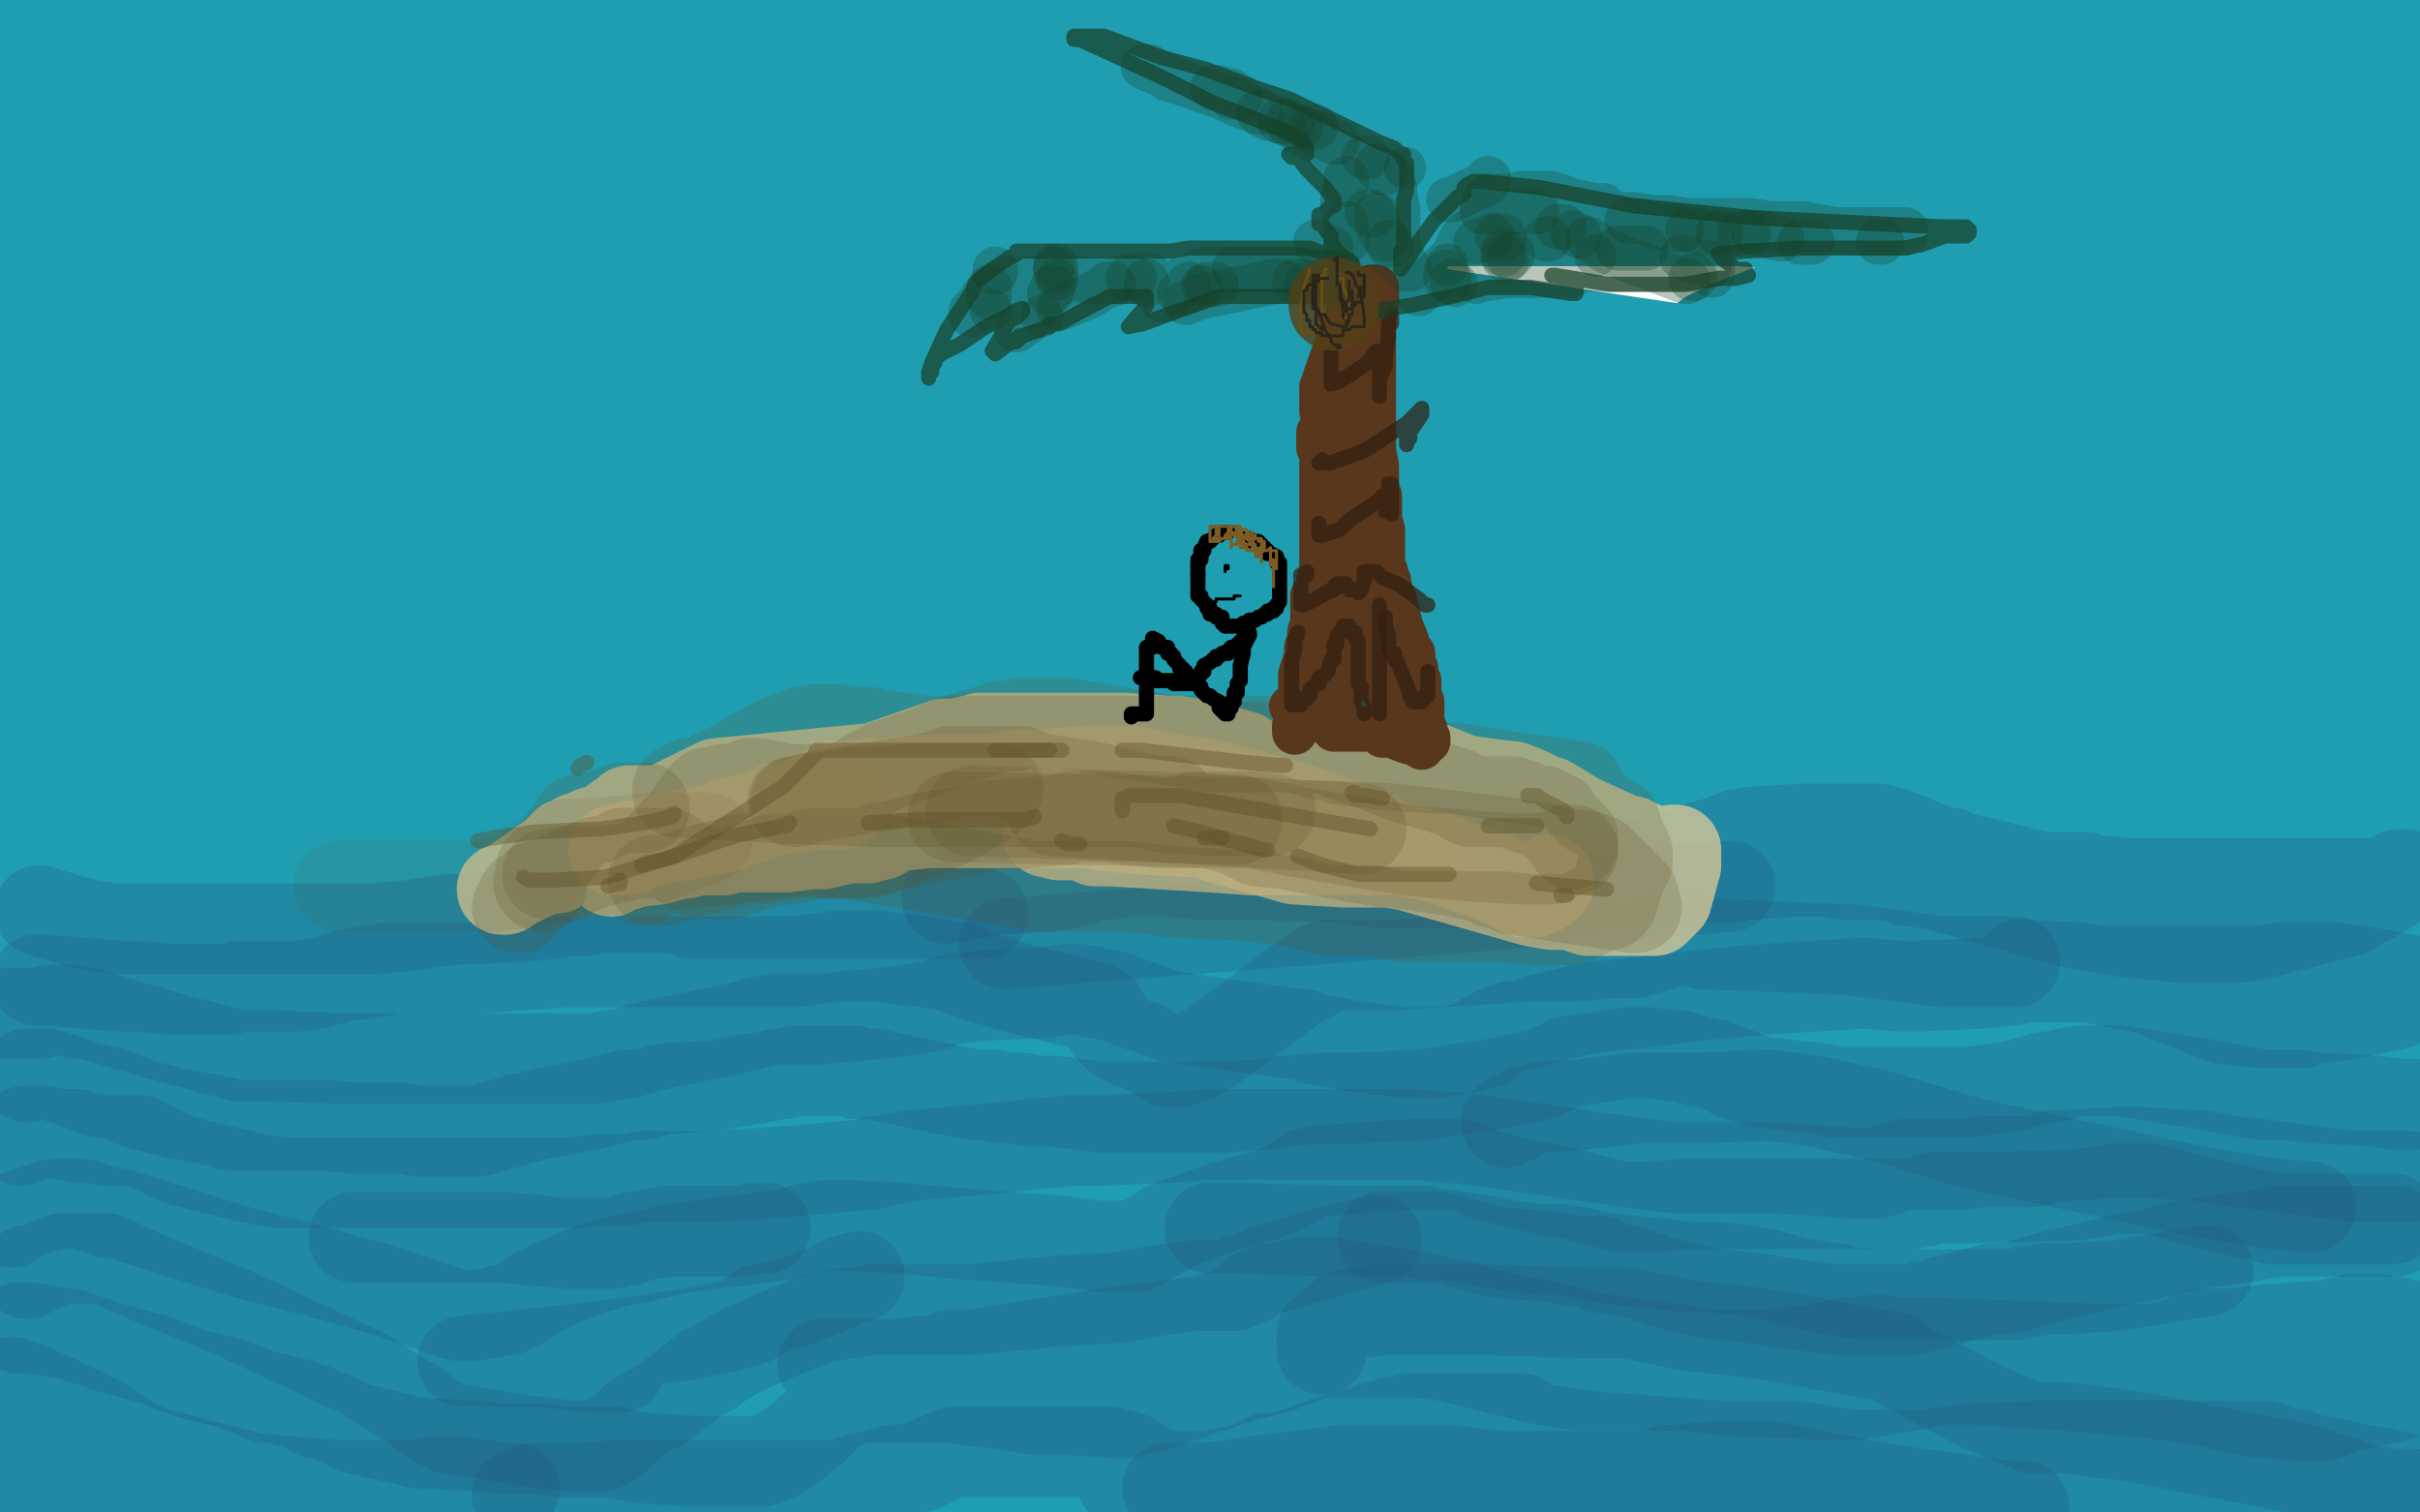 <?xml version="1.0" standalone="no"?>
<!DOCTYPE svg PUBLIC "-//W3C//DTD SVG 1.1//EN"
"http://www.w3.org/Graphics/SVG/1.1/DTD/svg11.dtd">

<svg width="800" height="500" version="1.1" xmlns="http://www.w3.org/2000/svg" xmlns:xlink="http://www.w3.org/1999/xlink" style="stroke-antialiasing: false"><desc>This SVG has been created on https://colorillo.com/</desc><rect x='0' y='0' width='800' height='500' style='fill: rgb(255,255,255); stroke-width:0' /><polyline points="397,179 275,172 275,172 120,158 120,158 71,155 256,174 526,200 760,218 754,185 456,124 125,55 114,42 430,97 728,141 565,172 234,112 337,14 249,40 131,53 15,56 79,62 244,62 377,64 457,76 465,82 398,97 191,103 208,76 529,112 560,259 175,148 134,72 333,102 510,120 606,129 638,136 627,137 463,141 241,115 1,58 212,103 484,141 544,229 121,183 71,134 332,130 667,122 648,185 178,128 49,19 327,83 795,191 470,172 181,115 70,95 161,115 248,138 320,161 355,179 351,181 199,181 1,165 108,185 227,196 341,210 441,224 512,233 507,235 462,235 383,235 248,225 26,186 127,95 442,124 769,153 428,184 24,109 166,119 504,135 522,224 213,257 60,282 31,293 31,294 139,302 231,289" style="fill: none; stroke: #209eb1; stroke-width: 30; stroke-linejoin: round; stroke-linecap: round; stroke-antialiasing: false; stroke-antialias: 0; opacity: 1.0"/>
<polyline points="321,413 395,415 395,415 456,396 456,396 509,364 509,364 518,338 518,338 504,319 504,319 464,298 464,298 396,287 396,287 314,291 236,319 205,386 250,401 337,405 458,398 560,375 601,333 570,312 492,292 351,282 164,306 0,388 58,469 309,463 454,409 462,386 456,377 425,374 362,384 290,468 311,482 390,484 522,484 681,477 784,465 759,444 651,444 477,445 351,458 306,472 356,480 477,483 688,486 650,417 342,384 60,361 17,396 215,426 468,460 701,492 555,492 259,452 93,254 340,307 569,343 688,350 748,350 731,354 673,368 633,171 631,217 629,371 641,431 666,467 706,482 787,460 783,215 778,216 770,241 766,299 759,388 759,480 784,425 778,311 739,85 728,38 727,44 727,96 722,198 727,356 738,456 754,498 755,498 759,488 790,332 796,162 708,35 710,225 721,378 732,462 738,493 738,487 739,419 739,279 730,71 652,142 664,323 684,414 692,400 692,342 689,272 680,175 673,61 688,90 687,220 688,348 699,418 706,432 714,422 730,379 750,298 763,166 762,47 747,5 741,68 731,160 729,269 735,400 738,396 750,359 761,282 764,166 757,42 724,22 735,85 747,136 754,158 757,167 759,165 769,149 783,109 798,48 797,10 790,78 784,146 782,194 782,217 782,204 790,163 795,159 793,224 796,262 799,271 799,69 759,34 759,52 760,60 762,61 768,42 776,14 778,24 782,63 790,77 795,62 798,43 798,9 793,2 789,1 427,9 426,11 431,16 526,56 626,79 715,90 753,90 752,89 729,82 665,65 564,36 440,2 475,38 628,70 731,84 794,91 766,87 681,80 575,73 468,73 375,69 313,64 287,59 290,55 315,43 381,24 479,10 784,5 792,9 787,13 755,23 673,29 534,29 348,12 404,11 562,25 713,33 713,53 529,47 296,37 77,23 604,4 627,12 622,15 583,23 502,25 360,16 110,0 114,0 135,2 168,1 175,17 153,36 136,45 127,48 128,45 129,42 125,36 115,28 99,20 77,17 49,17 33,34 98,37 172,33 223,31 236,31 233,31 196,33 131,33 56,33 42,23 90,29 123,33 148,37 164,37 165,37 160,36 144,34 124,31 102,29 74,20 56,14 53,11 55,11 60,11 61,11 60,11 48,9 32,6 14,1 12,1 13,1 26,1 162,2 203,6 197,6 183,2 10,21 11,67 10,115 4,166 0,181 15,127 33,59 23,49 2,182 14,481 49,447 65,346 79,238 84,150 85,121 85,122 82,169 68,261 52,452 61,486 65,487 84,457 112,398 145,302 180,191 214,97 225,85 225,159 235,256 248,353 316,433 360,436 490,398 558,349 596,299 594,284 565,281 396,300 277,308 185,317 148,329 147,332 160,340 364,364 562,370 755,315 653,299 511,283 259,276 199,287 204,297 255,314 358,328 472,334 594,334 630,325 596,327 522,345 388,375 213,400 111,414 128,420 201,420 338,415 515,400 684,379 726,354 674,340 568,334 107,340 83,452 132,482 11,478 591,473 268,396 82,351 297,389 512,416 657,432 720,440 708,440 656,440 516,429 228,394 322,497 297,485 278,473 270,469 269,469 267,473 261,482 251,496 169,489 141,484 130,483 135,483 155,485 193,487 231,489 258,489 283,489 300,490 309,490 321,490 318,490 294,490 248,486 177,480 98,471 31,467 33,470 96,479 134,485 151,488 147,488 123,488 85,492 49,496 64,488 11,475 31,483 67,489 95,492 109,495 105,496 89,496 61,494 37,492 11,490 19,485 49,483 71,482 85,480 90,479 90,478 90,477 96,473 105,469 108,466 109,466 111,465 137,462 191,460 257,458 295,456 288,456 251,456 189,452 124,450 78,450 70,451 77,453 95,453 138,457 199,458 239,458 236,458 200,453 134,442 56,426 45,396 110,405 156,405 178,400 179,399 175,398 147,401 83,416 17,452 8,438 27,393 48,340 66,282 72,229 70,198 68,200 45,250 19,330 8,382 11,380 24,352 41,232 34,157 19,104 13,107 9,143 9,213 13,283 19,330 21,337 31,317 37,267 36,191 4,10 1,16 6,453 35,392 58,299 74,189 69,28 63,32 48,90 25,212 10,337 8,421 9,448 18,422 29,361 38,274 45,171 54,86 61,21 61,22 53,74 44,178 39,283 43,360 51,399 54,397 68,364 79,304 83,209 82,106 77,62 77,73 77,125 75,219 73,495 107,405 119,291 123,146 119,158 111,205 93,285 74,394 58,482 75,469 108,397 131,293 145,189 149,129 149,130 138,198 113,313 94,406 86,459 90,454 111,403 139,336 167,262 187,190" style="fill: none; stroke: #209eb1; stroke-width: 30; stroke-linejoin: round; stroke-linecap: round; stroke-antialiasing: false; stroke-antialias: 0; opacity: 1.0"/>
<polyline points="80,495 82,488 95,446 117,382 145,307 165,250 163,260 155,295 135,362 109,433 90,484 83,499 107,459 139,401 171,339 186,279 181,288 161,327 132,385 99,464 140,477 183,427 225,362 245,287 249,236 249,234 247,228 241,215 228,198 216,195 205,196 155,232 135,248 125,258 120,268 120,277 122,279 265,277 335,271 372,259 381,251 377,249 359,249 318,245 260,239 208,233 175,231" style="fill: none; stroke: #209eb1; stroke-width: 30; stroke-linejoin: round; stroke-linecap: round; stroke-antialiasing: false; stroke-antialias: 0; opacity: 1.0"/>
<polyline points="187,190 182,202 170,256 144,331 111,420 85,481 80,495" style="fill: none; stroke: #209eb1; stroke-width: 30; stroke-linejoin: round; stroke-linecap: round; stroke-antialiasing: false; stroke-antialias: 0; opacity: 1.0"/>
<polyline points="175,231 152,231 158,231 187,231 244,232 321,241 392,254 440,267 439,272 406,273 343,270 247,254 143,231 79,211 84,209 132,209 400,240 634,276 789,303 798,318 686,296 538,262 431,240 389,230 395,230 441,230 517,238 621,250 725,266 798,291 704,296 590,290 449,272 455,271 496,267 583,268 684,279 720,289 719,289 609,298 493,294 381,280 318,271 319,270 350,266 408,258 480,247 616,204 655,167 681,131 694,104 697,89 697,92 692,135 689,227 689,405 720,467 715,340 681,134 595,29 601,180 612,347 632,461 658,472 676,405 706,319 738,260 744,270 744,319 738,389 732,447 728,489 728,496 736,480 742,467 743,465 743,486 760,490 760,489 760,488 760,485 764,479 770,473 784,460 799,449 799,496 793,487 783,477 769,466 758,459 752,456 754,456 766,456 786,459 795,476 784,485 768,494 404,493 303,489 201,482 129,476 109,475 110,475 151,471 232,467 338,465 447,468 556,482 251,490 249,488 251,488 291,478 380,468 515,458 752,450 790,451 785,454 741,460 660,464 565,463 423,448 396,437 396,436 434,428 516,423 627,423 730,425 747,440 646,430 501,390 366,347 318,325 327,323 482,321 701,332 742,334 736,335 691,335 605,331 485,312 296,275 310,275 378,283 510,302 662,331 747,352 764,366 719,379 635,383 540,382 483,383 496,390 543,406 633,422 737,441 796,448 746,443 675,432 637,424 638,424 663,420 694,415 704,407 704,404 681,378 656,359 639,345 636,342 626,365 613,412 614,485 715,490 701,445 662,348 644,313 633,301 631,302 623,318 619,359 624,417 641,468 711,499 711,464 708,431 694,399 686,383 684,385 673,406 662,440 652,467 650,473 649,473 649,471 651,452 651,422 648,386 642,355 639,357 637,361 635,371 634,379 634,387 634,384 638,359 642,318 642,261 642,194 636,72 633,41 631,27 630,28 622,36 616,51 604,83 596,130 590,185 591,228 598,251 599,253 604,236 606,211 608,180 608,145 595,98 596,96 607,91 617,87 620,85 615,88 594,99 571,108 565,111 568,111 593,112 614,114 620,114 624,114 636,113 643,112" style="fill: none; stroke: #209eb1; stroke-width: 30; stroke-linejoin: round; stroke-linecap: round; stroke-antialiasing: false; stroke-antialias: 0; opacity: 1.0"/>
<polyline points="7,377 7,376 7,376 8,375 8,375 8,374 8,374 9,374 11,374 15,374 20,375 22,375 23,375 25,375 26,376 28,376 35,377 41,377 44,377 45,377 46,377 58,383 65,385 86,390 93,391 98,391 104,391 112,391 120,391 139,391 147,391 149,391 156,391 159,391 165,391 176,391 178,391 179,391 185,391 190,391 197,390 205,390 208,390 212,389 214,389 236,389 250,388 263,387 286,385 288,385 289,384 291,384 301,382 313,381 335,379 342,378 345,378 354,377 360,377 365,377 387,376 399,375 412,375 449,375 468,375 489,377 537,384 553,386 557,386 566,386 574,386 587,386 614,388 620,388 623,387 629,385 640,385 648,385 657,384 670,384 672,384 673,384 678,382 681,382 683,382 700,381 708,381 725,382 728,382 739,384 748,385 778,389 792,389 797,389" style="fill: none; stroke: #245784; stroke-width: 30; stroke-linejoin: round; stroke-linecap: round; stroke-antialiasing: false; stroke-antialias: 0; opacity: 0.3"/>
<polyline points="9,356 9,355 9,355 10,355 10,355 12,355 12,355 14,355 14,355 15,355 16,355 19,356 25,358 30,360 31,360 32,360 32,361 36,361 46,365 58,368 74,371 76,372 84,372 98,372 108,372 117,373 123,373 134,373 138,374 141,374 149,374 158,374 168,371 169,371 171,370 172,370 180,368 196,365 207,362 209,362 212,362 219,360 236,359 247,357 253,356 257,355 259,355 263,354 278,354 280,354 281,354 282,354 283,355 289,355 307,359 317,361 323,362 328,362 329,362 330,363 332,363 336,363 338,363 340,364 344,364 349,364 363,366 390,366 398,366 406,366 418,365 420,365 424,364 425,364 437,363 442,363 450,363 470,362 496,358 510,355 518,351 524,350 526,350 531,349 538,348 542,348 544,348 545,348 553,349 555,349 562,351 566,352 567,352 572,354 573,355 575,355 576,356 577,356 583,358 585,358 594,359 603,360 606,361 616,361 619,361 627,361 633,361 638,361 643,361 645,361 646,361 647,361 651,361 666,359 676,356 679,356 682,355 688,354 691,354 695,354 696,354 697,354 701,354 726,358 748,362 759,362 765,363 766,363 786,364 792,365 797,365 799,365" style="fill: none; stroke: #245784; stroke-width: 30; stroke-linejoin: round; stroke-linecap: round; stroke-antialiasing: false; stroke-antialias: 0; opacity: 0.3"/>
<polyline points="4,404 4,403 4,403 6,402 6,402 9,401 9,401 18,398 18,398 20,398 20,398 21,398 22,398 27,398 33,400 36,401 37,401 38,401 45,403 80,414 103,420 125,426 143,432 152,435 154,435 156,435 162,434 166,433 168,433 172,431 178,427 189,422 194,420 201,418 204,417 210,416 222,413 260,408 267,406 274,405 275,405 279,405 298,406 319,408 348,410 364,412 373,412 374,412 375,412 376,412 376,411 377,411 378,411 379,410 382,408 383,408 384,407 385,407 385,406 404,399 419,395 424,393 432,388 436,387 438,387 450,386 466,385 477,385 480,385 483,385 486,386 490,388 505,392 511,393 513,394 515,394 517,394 524,396 528,397 536,399 538,399 539,399 546,399 556,398 557,398 558,398 569,398 579,398 593,398 608,398 620,398 628,398 632,398 636,397 637,397 638,396 640,396 652,396 687,395 699,393 707,393 708,393 711,393 734,399 743,401 749,402 751,403 753,403 760,403 766,403 791,403" style="fill: none; stroke: #245784; stroke-width: 30; stroke-linejoin: round; stroke-linecap: round; stroke-antialiasing: false; stroke-antialias: 0; opacity: 0.3"/>
<polyline points="117,409 118,409 118,409 131,409 131,409 152,409 152,409 166,409 166,409 187,411 189,411 190,411 191,411 194,411 199,411 200,411 201,411 203,411 206,410 208,410 209,409 210,409 220,407 222,407 223,407 224,407 225,407 230,407 231,407 232,407 234,407 239,407 245,407 249,406 250,406 251,406 253,406" style="fill: none; stroke: #245784; stroke-width: 30; stroke-linejoin: round; stroke-linecap: round; stroke-antialiasing: false; stroke-antialias: 0; opacity: 0.3"/>
<polyline points="498,371 499,370 499,370 500,370 500,370 501,369 501,369 505,367 505,367 510,366 524,365 541,363 562,363 584,362 585,362 600,364 622,369 652,378 727,394 752,398 764,399" style="fill: none; stroke: #245784; stroke-width: 30; stroke-linejoin: round; stroke-linecap: round; stroke-antialiasing: false; stroke-antialias: 0; opacity: 0.3"/>
<polyline points="9,421 9,420 9,420 11,420 11,420 13,419 13,419 21,416 21,416 27,416 33,416 35,416 48,422 75,433 120,454 131,461 138,465 141,468 143,469 148,472 172,476 188,478 196,478 198,478 199,478 199,477 201,477 202,476 203,476 203,475 206,473 208,471 210,469 219,464 227,458 233,453 235,453 236,452 239,450 244,447 255,442 270,436 280,434 282,434 288,433 299,433 310,433 316,433 317,433 318,433 320,433 351,430 370,429 386,426 395,425 398,425 405,425 407,425 408,425 409,424 410,424 410,423 412,423 413,423 414,422 418,420 439,414 442,413 455,410" style="fill: none; stroke: #245784; stroke-width: 30; stroke-linejoin: round; stroke-linecap: round; stroke-antialiasing: false; stroke-antialias: 0; opacity: 0.3"/>
<polyline points="457,409 458,409 458,409 464,409 464,409 470,409 470,409 476,409 480,410 494,414 508,415 522,417 529,417 529,419 538,420 550,424 562,427 568,428 569,428 579,429 591,431 608,433 621,433 626,433 628,433 630,433 632,433 635,432 636,432 643,430 647,429 659,426 663,426 664,426 671,424 678,422 699,417 710,415 720,412 741,409 742,409 747,408 754,407 767,407 776,407 781,407 788,407 792,407" style="fill: none; stroke: #245784; stroke-width: 30; stroke-linejoin: round; stroke-linecap: round; stroke-antialiasing: false; stroke-antialias: 0; opacity: 0.3"/>
<polyline points="730,420 724,421 724,421 700,425 700,425 684,426 684,426 676,426 676,426 672,427 670,427 666,428 662,428 657,428 648,428 635,428 633,428 631,428 629,428 620,428 609,427 607,426 606,426 604,426 600,425 594,424 583,421 577,420 568,419 567,419 566,419 565,419 564,419 560,419 531,416 522,414 516,413 514,413 513,413 509,413 500,412 483,409 475,408 471,408 471,407 470,407 469,407 455,407 442,407 409,406 401,406 400,406" style="fill: none; stroke: #245784; stroke-width: 30; stroke-linejoin: round; stroke-linecap: round; stroke-antialiasing: false; stroke-antialias: 0; opacity: 0.3"/>
<polyline points="284,422 281,423 281,423 280,423 280,423 274,426 274,426 264,430 264,430 257,432 251,433 251,435 250,435 249,436 239,439 228,441 200,445 191,446 153,450 154,450 165,450 178,450 196,452 202,452 204,452 205,452" style="fill: none; stroke: #245784; stroke-width: 30; stroke-linejoin: round; stroke-linecap: round; stroke-antialiasing: false; stroke-antialias: 0; opacity: 0.3"/>
<polyline points="6,439 9,439 9,439 23,441 23,441 38,446 38,446 53,450 57,452 58,452 63,454 75,457 86,461 88,462 90,462 94,463 98,464 104,466 104,467 109,468 117,472 138,477 158,478 166,479 177,479 186,480 203,480 212,482 229,483 240,483 248,483 252,483 254,482 257,481 263,477 269,472 271,470 276,465 278,464 279,464 280,462 286,462 291,462 300,462 305,462 314,462 337,465 343,466 352,466 369,467 371,467 373,467 377,466 381,465 384,464 399,459 411,455 423,452 436,447 438,447 439,447 440,447 443,447 445,447 446,447 452,447 460,447 465,447 467,447 477,448 510,456 522,458 530,458 538,458 545,458 548,458 558,458 575,460 602,461 603,461 608,461 614,461 637,457 641,456 643,456 648,456 649,456 655,456 696,459 715,461 718,461 719,461 722,462 729,463 741,466 748,467 750,467 760,468 768,468 776,465 786,463 794,461 798,459 798,458 799,458 796,438 793,438 792,437 788,437 786,436 783,436 781,436 780,436 779,436 778,436 770,438 745,440 741,441 736,441 734,441 726,441 726,443 721,444 719,445 716,445 715,446 714,446 712,446 710,446 708,446 706,446 693,446 641,444 625,444 622,443 620,443 613,444 610,444 607,445 606,445 605,445 605,447 601,447 591,447 587,448 582,448 580,448 579,448 578,448 575,448 574,448 570,448 564,448 555,446 549,446 547,445 538,444 532,443 530,443 525,442 518,440 494,435 484,432 483,432 474,430 465,428 439,424 435,424 434,424 433,424 431,424 420,426 417,427 417,428 416,428 415,428 414,429 414,430 413,430 413,431 410,432 407,434 396,437 371,440 352,443 321,448 317,448 316,448 315,448 314,448 313,449 310,450 309,450 307,450 306,450 305,450 297,451 272,451" style="fill: none; stroke: #245784; stroke-width: 30; stroke-linejoin: round; stroke-linecap: round; stroke-antialiasing: false; stroke-antialias: 0; opacity: 0.3"/>
<polyline points="3,457 4,457 4,457 10,459 10,459 23,465 23,465 33,470 33,470 39,474 41,476 42,476 50,480 85,489 111,491 130,491 139,491 142,490 143,490 147,490 152,490 168,492 170,492 168,493 164,495 66,498 63,497 62,497 61,496 60,496 58,496 55,495 51,494 46,492 43,492 42,492 41,492 36,493 27,494 26,494 25,494 23,494 17,494 10,493 1,492 0,492 0,491 0,490 1,489 3,487 6,486 7,486 9,483 10,482 11,482" style="fill: none; stroke: #245784; stroke-width: 30; stroke-linejoin: round; stroke-linecap: round; stroke-antialiasing: false; stroke-antialias: 0; opacity: 0.3"/>
<polyline points="171,494 176,492 176,492 189,492 189,492 206,491 206,491 219,491 219,491 246,491 254,491 255,491 263,491 272,491 274,491 275,491 276,491 277,491 278,491 279,491 283,489 285,489 287,489 288,488 291,487 295,486 304,485 315,480 316,480 317,480 327,480 338,480 351,480 361,480 362,480 363,480 367,480 369,481 371,481 374,482 380,486 387,488 394,490 396,490 399,490 404,487 410,486 411,486 419,482 423,482 430,480 435,478 454,472 458,471 461,470 463,470 466,469 472,469 482,469 492,469 501,469 502,469 503,469 506,471 510,473 511,473 513,473 527,475 568,478 592,478 612,481 620,481 625,481 637,481 651,479 673,478 678,478 688,478 697,478 707,478 724,478 732,478 737,478 749,478 752,479 758,481 759,481 760,481 761,482 762,482 772,484 786,487 787,487 789,488 792,488 793,489 795,489 795,490 796,490 796,491 796,492 792,496 712,498 697,494 687,491 687,490 686,490 685,490 671,490 638,493 633,494 632,494 629,494 615,495 607,495 604,495 601,495 598,496 590,496 578,496 561,499 555,499 490,499 478,497 470,497 468,497 467,497 466,497 461,497 441,494 429,491 420,490 411,488 408,488 402,488 386,488 374,489 371,490" style="fill: none; stroke: #245784; stroke-width: 30; stroke-linejoin: round; stroke-linecap: round; stroke-antialiasing: false; stroke-antialias: 0; opacity: 0.3"/>
<polyline points="386,492 399,492 399,492 429,488 429,488 438,487 438,487 440,487 440,487 443,486 446,486 454,486 462,486 467,486 478,486 496,488 528,488 539,488 547,488 551,486 554,486 565,485 573,485 583,485 587,485 616,491 635,494 664,498 669,498" style="fill: none; stroke: #245784; stroke-width: 30; stroke-linejoin: round; stroke-linecap: round; stroke-antialiasing: false; stroke-antialias: 0; opacity: 0.3"/>
<polyline points="437,446 437,445 437,445 437,441 437,441 444,435 444,435 448,434 448,434 457,433 465,433 468,433 470,433 471,433 479,433 493,433 525,434 528,434 530,434 538,434 557,438 583,441 622,448 627,449 627,450 630,452 642,458 655,465 672,472 673,472 675,472 683,472 706,475 763,486 783,493 792,494 799,494" style="fill: none; stroke: #245784; stroke-width: 30; stroke-linejoin: round; stroke-linecap: round; stroke-antialiasing: false; stroke-antialias: 0; opacity: 0.3"/>
<polyline points="2,335 5,335 5,335 6,335 6,335 10,335 10,335 12,335 12,335 13,335 16,334 18,334 19,334 20,334 22,334 23,334 24,334 25,335 29,335 39,338 56,343 79,349 81,349 89,349 113,350 123,350 129,350 137,350 174,350 188,350 196,350 208,348 214,346 243,340 255,337 263,337 264,337 265,337 270,337 301,334 310,332 312,331 316,330 327,329 347,328 353,327 354,327 356,327 367,329 387,336 407,339 430,342 431,342 433,343 448,346 464,348 473,348 475,348 482,347 486,346 489,345 491,345 491,343 497,340 501,339 503,339 509,337 526,333 537,332 562,329 584,327 616,325 628,326 630,326 634,326 656,325 665,324 670,323 671,323 672,323 676,323 690,323 706,326 708,326 720,331 736,337 747,338 748,338 752,338 761,338 762,337 763,337 777,335 792,332 797,324 780,321 771,320 769,320 768,320 766,320 763,320 757,320 754,320 753,320 751,321 749,321 735,321 721,321 708,321 698,321 697,321 696,321 694,321 688,320 668,319" style="fill: none; stroke: #245784; stroke-width: 30; stroke-linejoin: round; stroke-linecap: round; stroke-antialiasing: false; stroke-antialias: 0; opacity: 0.3"/>
<polyline points="666,318 658,318 658,318 643,318 643,318 612,314 612,314 563,312 563,312 556,310 555,310 554,310 553,310 553,311 552,311 550,312 549,312 547,313 540,315 538,315 536,315 535,315 533,315 522,316 506,316 492,317 460,319 442,319 439,319 437,320 436,320 433,323 429,325 425,328 405,343 396,349 390,351 386,351 378,346 372,344 369,342 368,341 367,340 366,338 364,335 364,334 362,334 362,333 360,333 358,332 334,326 321,322 318,321 318,320 317,320 316,320 312,319 306,318 297,317 291,316 285,316 277,316 263,318 211,318 195,318 190,318 189,318 187,318 158,320 142,320 134,320 131,320 129,320 128,320 126,321 123,321 122,321 121,321 120,322 118,322 116,322 105,325 99,326 82,326 79,326 76,327 69,327 65,327 61,327 57,327 44,326 43,326 42,326 40,326 15,324 12,324" style="fill: none; stroke: #245784; stroke-width: 30; stroke-linejoin: round; stroke-linecap: round; stroke-antialiasing: false; stroke-antialias: 0; opacity: 0.3"/>
<polyline points="332,312 572,293 572,293" style="fill: none; stroke: #245784; stroke-width: 30; stroke-linejoin: round; stroke-linecap: round; stroke-antialiasing: false; stroke-antialias: 0; opacity: 0.3"/>
<polyline points="" style="fill: none; stroke: #245784; stroke-width: 30; stroke-linejoin: round; stroke-linecap: round; stroke-antialiasing: false; stroke-antialias: 0; opacity: 0.3"/>
<polyline points="325,302 323,302 323,302 315,302 315,302 289,302 289,302 277,302 277,302 269,302 267,302 266,302 265,302 264,302 261,302 255,302 245,302 244,302 243,302 242,302 238,302 234,302 229,302 223,300 206,300 203,300 202,300 201,300 200,300 198,300 197,300 194,301 193,301 189,301 182,302 173,303 148,304 135,306 123,307 116,307 102,307 97,307 89,307 83,307 80,307 68,307 57,307 43,307 41,307 39,307 38,307 37,307 26,305 13,301" style="fill: none; stroke: #245784; stroke-width: 30; stroke-linejoin: round; stroke-linecap: round; stroke-antialiasing: false; stroke-antialias: 0; opacity: 0.3"/>
<polyline points="313,297 330,294 330,294 347,293 347,293 353,292 353,292 357,291 357,291 361,289 363,289 364,289 368,289 370,288 374,288 383,288 386,288 395,289 408,289 443,290 457,292 462,292 464,292 483,292 494,292 502,292 508,292 521,292 525,292 530,290 537,288 552,283 569,278 574,276 580,275 597,274 602,274 606,274 608,274 611,274 621,274 624,275 625,275 630,277 633,278 637,280 644,282 645,282 645,283 655,285 675,290 678,290 681,290 689,290 692,291 704,292 719,292 721,292 724,292 735,292 772,292 786,292 790,291 791,291 792,291 793,291 793,289 794,289 795,289 795,290 789,294 784,297 781,298 777,301 750,308 739,310 733,310 727,310 725,310 722,310 702,308 685,305 642,293 631,291 630,291 628,290 620,289 617,289 609,289 605,288 604,288 602,288 599,288 591,288 580,289 576,289 573,290 572,290 549,290 536,290" style="fill: none; stroke: #245784; stroke-width: 30; stroke-linejoin: round; stroke-linecap: round; stroke-antialiasing: false; stroke-antialias: 0; opacity: 0.3"/>
<polyline points="184,287 184,286 184,286 185,285 185,285 186,285 186,285 186,283 186,283 187,283 190,281 191,281 192,281 193,280 196,279 197,279 198,279 200,279 201,279 207,279 210,279 214,279 217,279 223,280 226,280 232,281 235,281 239,281 242,280 243,280 245,279 247,279 251,279 265,276 272,274 275,273 279,271 280,271 291,267 300,266 304,265 305,264 306,264 307,263 308,263 310,263 310,261 313,260 315,259 318,258 322,257 335,255 345,253 346,253 347,253 349,253 351,253 357,253 370,253 390,253 391,253 392,253 394,253 396,253 411,256 415,257 419,257 421,257 422,258 423,258 424,259 425,259 426,259 428,259 429,260 430,260 431,260 435,260 436,259 438,259 445,257 447,257 454,255 457,254 458,254 459,253 460,253 461,253 462,253 463,253 464,253 467,253 474,254 484,258 499,260 500,260 505,262 509,264 512,265 522,271 533,276 537,278 539,278 541,279 543,280 546,281 541,282 531,285 522,286 520,286 516,286 512,286 499,286 489,286 488,286 487,286 484,286 482,286 466,284 459,282 457,282 456,282 452,280 439,276 407,266 401,265 399,265 393,265 383,263 375,262 372,262 371,262 369,262 363,262 360,262 358,262 348,265 346,265 345,265 343,266 338,267 333,269 324,271 322,271 317,272 309,272 298,272 276,271 273,271 266,271 258,271 240,271 215,268 213,268 212,268 210,268 209,268 208,268 207,269 207,270 205,271 204,271 203,273 202,274 201,274 201,275 199,275 196,275 194,276 191,277 190,278 189,279 187,279 187,280 186,280 185,281 183,283 173,290 167,294 166,294 235,260 237,259 278,255 289,254 312,246 313,246 314,246 315,246 318,246 319,246 320,245 322,245 324,245 324,244 327,244 335,244 351,244 356,244 365,244 371,244 386,245 389,245 395,246 404,248 411,250 415,253 428,259 458,270 480,276 484,277 489,278 491,278 491,279 503,283 521,291 524,291 525,291 525,289 526,289 526,288 527,288 527,287 528,287 529,287 530,285 530,284 532,284 533,283 535,283 540,282 549,282 553,281 554,281 554,282 554,286 551,297 547,301 545,301 543,301 535,301 529,301 526,301 525,301 522,300 519,299 516,299 513,299 507,298 465,286 459,285 457,285 444,285 428,284 403,277 399,275 396,275 393,275 376,274 365,273 362,272 361,272 359,272 345,272 322,272 312,272 311,272 307,272 297,273 292,274 291,276 290,276 289,276 288,276 287,277 286,277 283,277 282,277 281,277 276,278 272,279 268,279 260,280 244,280 241,280 239,280 238,280 237,280 234,280 229,280 227,282 226,282 225,282 218,284 210,285 207,286 205,286 204,286 202,288" style="fill: none; stroke: #d5c695; stroke-width: 30; stroke-linejoin: round; stroke-linecap: round; stroke-antialiasing: false; stroke-antialias: 0; opacity: 0.8"/>
<polyline points="268,264 272,263 272,263 272,262 272,262 274,262 274,262 275,262 275,262 275,260 277,260 278,260 280,260 283,260 287,259 291,259 292,259 293,259 295,259 298,259 299,258 302,258 309,258 325,258 336,256 344,256 359,255 361,255 365,255 374,255 390,258 398,259 410,262 428,267 454,276 461,280 467,282 474,283 496,291 502,294 503,294 504,295 505,295 506,295 507,295 511,293 512,292 512,291" style="fill: none; stroke: #d5c695; stroke-width: 30; stroke-linejoin: round; stroke-linecap: round; stroke-antialiasing: false; stroke-antialias: 0; opacity: 0.8"/>
<polyline points="468,281 467,281 467,281 465,281 465,281 460,281 460,281 449,281 449,281 425,281 425,281 422,281 419,281 414,281 400,280 367,278 364,278 362,278 358,276 354,276 350,276 346,275" style="fill: none; stroke: #d5c695; stroke-width: 30; stroke-linejoin: round; stroke-linecap: round; stroke-antialiasing: false; stroke-antialias: 0; opacity: 0.8"/>
<polyline points="278,266 277,266 277,266 276,266 276,266 273,266 273,266 271,266 271,266 262,267 260,267 259,267 257,267 253,269 246,271 242,272 241,272 241,273 239,273 237,274 226,276 219,277 212,279 208,280 208,281 206,281 203,281" style="fill: none; stroke: #d5c695; stroke-width: 30; stroke-linejoin: round; stroke-linecap: round; stroke-antialiasing: false; stroke-antialias: 0; opacity: 0.8"/>
<polyline points="201,293 204,292 204,292 205,292 205,292 205,291 205,291" style="fill: none; stroke: #5c4f23; stroke-width: 5; stroke-linejoin: round; stroke-linecap: round; stroke-antialiasing: false; stroke-antialias: 0; opacity: 0.4"/>
<polyline points="212,286 215,285 215,285 220,284 220,284 244,276 244,276 254,274 259,273 260,273 261,272" style="fill: none; stroke: #5c4f23; stroke-width: 5; stroke-linejoin: round; stroke-linecap: round; stroke-antialiasing: false; stroke-antialias: 0; opacity: 0.4"/>
<polyline points="287,272 303,271 303,271 324,271 324,271 339,271 339,271 342,270 342,270" style="fill: none; stroke: #5c4f23; stroke-width: 5; stroke-linejoin: round; stroke-linecap: round; stroke-antialiasing: false; stroke-antialias: 0; opacity: 0.4"/>
<polyline points="398,277 399,277 399,277 400,277 400,277 402,277 402,277 404,277 404,277" style="fill: none; stroke: #5c4f23; stroke-width: 5; stroke-linejoin: round; stroke-linecap: round; stroke-antialiasing: false; stroke-antialias: 0; opacity: 0.4"/>
<polyline points="347,248 343,248 343,248 329,248 329,248" style="fill: none; stroke: #5c4f23; stroke-width: 5; stroke-linejoin: round; stroke-linecap: round; stroke-antialiasing: false; stroke-antialias: 0; opacity: 0.4"/>
<polyline points="194,252 192,253 192,253 191,254" style="fill: none; stroke: #5c4f23; stroke-width: 5; stroke-linejoin: round; stroke-linecap: round; stroke-antialiasing: false; stroke-antialias: 0; opacity: 0.4"/>
<polyline points="223,269 222,270 222,270 213,272 213,272 199,274 199,274 177,275 177,275 163,277 158,278" style="fill: none; stroke: #5c4f23; stroke-width: 5; stroke-linejoin: round; stroke-linecap: round; stroke-antialiasing: false; stroke-antialias: 0; opacity: 0.4"/>
<polyline points="173,290 175,291 175,291 183,291 183,291 200,290 200,290 223,283 223,283 259,260 259,260 269,250 270,248 271,248 274,248 274,248 295,248 295,248 340,248 340,248 350,248 351,248" style="fill: none; stroke: #5c4f23; stroke-width: 5; stroke-linejoin: round; stroke-linecap: round; stroke-antialiasing: false; stroke-antialias: 0; opacity: 0.4"/>
<polyline points="371,248 372,248 372,248 377,248 377,248 411,252 411,252 422,253 422,253 425,253" style="fill: none; stroke: #5c4f23; stroke-width: 5; stroke-linejoin: round; stroke-linecap: round; stroke-antialiasing: false; stroke-antialias: 0; opacity: 0.4"/>
<polyline points="447,262 448,262 448,262 448,263 448,263 452,263 452,263 457,264 457,264" style="fill: none; stroke: #5c4f23; stroke-width: 5; stroke-linejoin: round; stroke-linecap: round; stroke-antialiasing: false; stroke-antialias: 0; opacity: 0.4"/>
<polyline points="516,296 518,296 518,296" style="fill: none; stroke: #5c4f23; stroke-width: 5; stroke-linejoin: round; stroke-linecap: round; stroke-antialiasing: false; stroke-antialias: 0; opacity: 0.4"/>
<polyline points="531,294 508,292 508,292" style="fill: none; stroke: #5c4f23; stroke-width: 5; stroke-linejoin: round; stroke-linecap: round; stroke-antialiasing: false; stroke-antialias: 0; opacity: 0.4"/>
<polyline points="479,289 478,289 478,289 473,289 473,289 462,289 462,289 449,289 449,289 437,286 437,286 429,283" style="fill: none; stroke: #5c4f23; stroke-width: 5; stroke-linejoin: round; stroke-linecap: round; stroke-antialiasing: false; stroke-antialias: 0; opacity: 0.4"/>
<polyline points="419,281 418,281 418,281 415,280 415,280 407,278 407,278 397,275 397,275 388,273 388,273" style="fill: none; stroke: #5c4f23; stroke-width: 5; stroke-linejoin: round; stroke-linecap: round; stroke-antialiasing: false; stroke-antialias: 0; opacity: 0.4"/>
<polyline points="371,268 371,265 371,265 371,264 371,264 372,264 372,264 373,263 373,263 375,263 390,263 418,268 447,273 453,274" style="fill: none; stroke: #5c4f23; stroke-width: 5; stroke-linejoin: round; stroke-linecap: round; stroke-antialiasing: false; stroke-antialias: 0; opacity: 0.4"/>
<polyline points="492,273 493,273 493,273 497,273 497,273 502,273 502,273 508,273 508,273" style="fill: none; stroke: #5c4f23; stroke-width: 5; stroke-linejoin: round; stroke-linecap: round; stroke-antialiasing: false; stroke-antialias: 0; opacity: 0.4"/>
<polyline points="518,270 518,269 518,269 517,268 517,268 511,265 511,265 508,263 506,263 505,263" style="fill: none; stroke: #5c4f23; stroke-width: 5; stroke-linejoin: round; stroke-linecap: round; stroke-antialiasing: false; stroke-antialias: 0; opacity: 0.4"/>
<polyline points="351,278 353,279 353,279 355,279 355,279 357,279 357,279" style="fill: none; stroke: #5c4f23; stroke-width: 5; stroke-linejoin: round; stroke-linecap: round; stroke-antialiasing: false; stroke-antialias: 0; opacity: 0.4"/>
<polyline points="164,292 167,292 167,292 171,290 171,290 176,287 176,287 177,287 177,287 177,285 179,284 180,284 181,283 186,280 188,280 188,279 190,279 205,278 216,277 225,277 230,277 232,277 233,277 234,277 231,278 221,282 206,287 164,293 146,293 125,293 114,293 112,293 113,293 114,293" style="fill: none; stroke: #5c4f23; stroke-width: 30; stroke-linejoin: round; stroke-linecap: round; stroke-antialiasing: false; stroke-antialias: 0; opacity: 0.1"/>
<polyline points="171,300 172,300 172,300 172,298 172,298 173,297 173,297 173,296 173,296 175,296 175,296 176,294 177,293 178,293 179,293 181,292 197,285 202,284 205,283 206,283 206,282 213,282 215,282 217,282 218,282 221,282 227,286 230,288 232,288 233,288 236,289 237,289 238,289 239,289 241,289 246,287 247,287 250,286 256,284 258,284 261,284 262,284 265,283 270,282 271,282 273,282 276,282 277,282 279,282 281,282 284,282 286,282 287,282 291,280 292,280 298,279 305,277 319,275 327,273 340,272 352,271 354,270 355,270 357,270 359,270 363,270 366,270 374,271 383,272 391,272 394,272 395,272 399,272 408,274 416,278 425,279 446,283 458,285 461,285 468,286 481,288 490,290 494,292 496,292 500,294 526,298 533,299 539,300 540,300 541,300 540,296 528,284 526,284 525,283 524,283 523,283 508,280 494,278 469,275 460,274 439,273 435,273 432,273 431,273 430,273 427,273 421,271 415,270 401,270 398,270 395,270" style="fill: none; stroke: #5c4f23; stroke-width: 30; stroke-linejoin: round; stroke-linecap: round; stroke-antialiasing: false; stroke-antialias: 0; opacity: 0.2"/>
<polyline points="420,268 419,268 419,268 413,268 413,268 402,268 402,268 385,267 385,267 377,265 363,265 355,265 347,265 333,265 329,265 328,265 326,265 323,265 312,265 291,265 261,264 226,262 225,262 224,262 224,261 225,261 226,260 228,259 230,259 241,254 257,245 263,243 265,242 271,241 272,241 276,241 282,242 284,242 285,242 286,242 287,242 290,243 299,244 305,245 308,245 314,245 338,245 365,245 370,245 374,245 391,245 400,245 402,245 406,245 410,245 414,245 420,245 439,248 451,252 464,257 471,259 481,262 486,265 488,265 490,265 495,265 496,265 498,265 500,265 503,266 504,267 507,268 510,268 512,269 513,270 514,270 514,272 515,272 517,274 518,275 520,277 520,279" style="fill: none; stroke: #5c4f23; stroke-width: 30; stroke-linejoin: round; stroke-linecap: round; stroke-antialiasing: false; stroke-antialias: 0; opacity: 0.2"/>
<polyline points="520,281 518,281 518,281 514,283 514,283 513,283 513,283 513,284 513,284 512,284 512,284 511,284 510,284 509,284 508,284 503,284 486,283 465,281 429,275 414,272 409,272 315,270" style="fill: none; stroke: #5c4f23; stroke-width: 30; stroke-linejoin: round; stroke-linecap: round; stroke-antialiasing: false; stroke-antialias: 0; opacity: 0.2"/>
<polyline points="321,268 409,271 409,271" style="fill: none; stroke: #5c4f23; stroke-width: 30; stroke-linejoin: round; stroke-linecap: round; stroke-antialiasing: false; stroke-antialias: 0; opacity: 0.2"/>
<polyline points="450,274 348,268 348,268 387,265 383,265 373,263 361,260 341,257 339,257 338,257 338,255 337,255 336,255 333,255 325,255 320,255 318,255 317,255 316,255 314,255 310,257 308,257 290,260 284,261 271,263 267,264 264,265 262,265" style="fill: none; stroke: #5c4f23; stroke-width: 30; stroke-linejoin: round; stroke-linecap: round; stroke-antialiasing: false; stroke-antialias: 0; opacity: 0.2"/>
<polyline points="263,265 268,264 268,264 271,264 271,264 282,262 282,262 290,262 290,262 299,261 301,261 302,261 304,261 312,261 323,261 326,261 327,261 328,261 330,261 329,262 329,262 327,264 327,264 322,267 322,267 311,273 311,273 301,277 301,277 293,280 292,280 291,280 291,281 289,281 288,281 283,282 281,282 275,282 271,282 269,282 263,282 254,283 251,284 250,284 248,284 247,284 245,284 242,285 230,288 220,291 219,291 218,291 217,291 216,291" style="fill: none; stroke: #5c4f23; stroke-width: 30; stroke-linejoin: round; stroke-linecap: round; stroke-antialiasing: false; stroke-antialias: 0; opacity: 0.2"/>
<polyline points="212,291 216,283 216,283 227,271 227,271 232,264 232,264 234,262 234,262 235,262 236,262 239,261 240,261 242,261 248,259 250,259 251,259 256,260 260,261 262,261 263,261 264,261 266,261 278,261 281,260 287,256 293,253 305,249 315,245 331,240 332,240 333,240 335,240 338,239 339,239 340,239 341,239 343,239 352,239 369,242 402,247 410,247 413,247 415,247 417,247 418,247 419,247 420,247 422,247 428,247 443,251 459,253 476,254 477,254 478,254 482,254 500,257 516,259 522,260 522,261 524,264 524,266 525,266 525,267 526,267 526,268 528,269 533,272 534,272 534,273 536,278 538,282 538,283 538,284 538,285 536,288 533,298 532,299 531,299 530,299 522,303 519,304 515,304 507,304 496,303 484,303 480,303 479,303 471,303 463,303 454,301 442,301 441,301 439,301 427,298 411,296 391,295 388,295 382,294 370,293 367,293 366,293 361,293 345,293 343,293 342,293 320,289 303,286 285,283 284,283 283,282 281,282 280,282 276,282 274,282 271,281 269,281 268,281 267,281 240,284 218,286 199,288 188,288 187,288 186,288 184,289 182,289 181,289" style="fill: none; stroke: #5c4f23; stroke-width: 30; stroke-linejoin: round; stroke-linecap: round; stroke-antialiasing: false; stroke-antialias: 0; opacity: 0.2"/>
<polyline points="179,293 178,292 178,292 179,287 179,287 185,280 185,280 189,274 189,274 191,272 191,272 191,271 192,271 193,271 194,271 195,271 196,271 200,269 205,267 209,267 210,267 211,267 213,267" style="fill: none; stroke: #5c4f23; stroke-width: 30; stroke-linejoin: round; stroke-linecap: round; stroke-antialiasing: false; stroke-antialias: 0; opacity: 0.2"/>
<circle cx="426.5" cy="233.5" r="7" style="fill: #59371d; stroke-antialiasing: false; stroke-antialias: 0; opacity: 1.0"/>
<polyline points="428,242 428,241 428,241 428,240 428,240 429,239 429,239 429,238 429,237 429,236 429,235 429,234 430,234 430,233 430,232 430,231 430,230 430,229 430,227 430,225 430,223 431,220 432,217 432,214 433,213 433,209 434,206 434,202 434,199 434,197 436,197 436,196 436,194 436,192 437,189 437,188 437,186 437,184 437,182 437,181 437,180 437,179 437,178 437,177 437,176 437,175 437,174 437,173 437,172 437,171 437,170 437,169 437,168 437,167 437,166 437,165 437,164 437,162 437,160 437,158 437,155 437,154 437,153 437,152 437,151 437,150 437,149 437,148 436,148 436,146 436,145 436,144 436,143" style="fill: none; stroke: #59371d; stroke-width: 15; stroke-linejoin: round; stroke-linecap: round; stroke-antialiasing: false; stroke-antialias: 0; opacity: 1.0"/>
<polyline points="472,245 472,244 472,244 471,244 471,244 471,242 471,242 471,241 471,241 470,240 470,238 470,236 470,232 469,230 469,229 469,227 469,226 469,225 468,224 468,223 468,222 468,221 467,220 467,218 467,216 465,216 465,212 463,207 461,199 460,196 459,194 459,193 459,192 458,192 458,190 458,189 457,189 457,187 457,186 457,184 457,183 457,181 457,178 457,177 457,176 457,175 456,172 456,171 456,169 456,168 456,167 456,166 456,165 456,164 455,163 455,162 455,161 455,160 455,159 455,158 455,157 455,155 455,154 454,149 454,148 454,147 454,146 454,145 454,143 454,141 454,135 454,133 454,131 454,130 454,129 454,128 454,127 454,126 454,125 454,124 454,123 454,121 454,120 454,119 454,117 454,115 454,113 454,111 454,109 454,106 455,100 455,97 455,96 455,95" style="fill: none; stroke: #59371d; stroke-width: 15; stroke-linejoin: round; stroke-linecap: round; stroke-antialiasing: false; stroke-antialias: 0; opacity: 1.0"/>
<polyline points="454,95 453,95 453,95 453,96 453,96 452,96 451,96 451,97 450,97 450,98 449,98 449,99 448,99 448,100 448,101 447,101 447,102 447,103 446,103 446,105 445,106 445,107 445,108 444,108 444,109 443,111 437,128 437,130 437,134 437,135 437,136 438,137 438,138 438,140 438,142 439,149 440,153 440,154 440,155 441,155 441,156 441,157 441,158 441,159 441,160 442,164 442,166 442,168 442,169 444,174 444,179 444,185 444,191 444,193 444,199 445,208 445,215 445,216 445,217 445,218 445,219 445,220 445,221 445,222 445,223 445,224 444,224 444,226 444,227 444,228 443,228 443,229 443,230 442,234 442,235 441,235 441,237 441,238 441,239 441,240 441,241 443,241 444,241 445,241 446,241 447,241 448,241 449,241 450,241 452,241 454,241 456,242 457,242 457,243 459,243 460,243 465,245 469,246 470,247 470,246 469,246 469,244 468,243 468,242 467,242 467,241 467,240 466,239 465,239 464,238 462,236 462,235 461,235 461,233 460,233 460,232 460,231 460,230 460,229 458,229 458,228 458,227 458,226 457,225 457,224 457,223 457,222 457,221 457,220 457,219 457,218 457,217 455,217 455,215 455,213 455,211 453,205 453,204 453,203 453,202 453,198 453,195 453,192 453,190 452,183 452,181 452,180 452,178 452,176 452,175 452,174 452,173 452,171 452,169 451,168 451,167 451,166 451,164 450,158 449,155 449,152 448,150 448,148 448,145 448,141 448,140 448,139 448,138 449,137 449,136 449,135 449,134 449,132 450,129 450,128 450,127 450,126 450,125 450,124 450,123 450,122" style="fill: none; stroke: #59371d; stroke-width: 15; stroke-linejoin: round; stroke-linecap: round; stroke-antialiasing: false; stroke-antialias: 0; opacity: 1.0"/>
<polyline points="456,236 456,235 456,235 456,233 456,233 456,232 456,232 456,231 456,230 456,229 456,228 456,226 456,222 456,206 456,204 456,203 456,202 456,201 456,200" style="fill: none; stroke: #311f11; stroke-width: 5; stroke-linejoin: round; stroke-linecap: round; stroke-antialiasing: false; stroke-antialias: 0; opacity: 0.7"/>
<polyline points="451,236 451,234 451,234 450,232 450,232 450,231 450,231 450,230 450,230 450,229 450,228 450,227 449,226 449,225 449,224 449,223 449,222 449,221 449,220 449,218 449,217 449,216 449,215 449,214 449,213 449,212 448,211 448,210 448,209 446,209 446,208 446,207 445,207 444,207 444,208 443,209 442,210 442,211 442,212 442,213 441,213 441,215 441,216 441,217 441,218 440,218 439,222 438,223 436,224 436,226 434,227 433,228 433,230 432,231 430,231 430,233 429,233 428,233 427,233 427,232 427,231 427,230 427,229 427,228 427,227 427,225 427,223 427,222 427,218 428,215 428,213 428,212 428,211 429,210 429,209" style="fill: none; stroke: #311f11; stroke-width: 5; stroke-linejoin: round; stroke-linecap: round; stroke-antialiasing: false; stroke-antialias: 0; opacity: 0.7"/>
<polyline points="458,204 458,207 458,207 459,210 459,210 459,214 459,214 460,216 460,216 461,216 461,218 462,219 464,224 466,229 466,230 467,231 467,232 469,232 470,232 470,231 471,231 471,230 472,230 472,228 472,227 472,226 472,225 472,224 472,223 472,222" style="fill: none; stroke: #311f11; stroke-width: 5; stroke-linejoin: round; stroke-linecap: round; stroke-antialiasing: false; stroke-antialias: 0; opacity: 0.7"/>
<polyline points="432,189 432,190 432,190 430,190 430,190 430,191 430,191 430,192 430,192 430,193 430,194 430,195 430,196 430,197 430,198 430,199 430,200 431,200 435,198 440,195 441,195 441,194 442,194 442,193 444,193 445,193 445,194 446,195 448,195 449,196 450,195 451,192 451,190 451,189 452,189 455,189 457,191 462,193 469,198 471,200 472,200" style="fill: none; stroke: #311f11; stroke-width: 5; stroke-linejoin: round; stroke-linecap: round; stroke-antialiasing: false; stroke-antialias: 0; opacity: 0.7"/>
<polyline points="436,173 436,174 436,174 436,175 436,175 436,176 436,177 437,177 443,175 446,172 455,166 457,164 457,165 458,168 458,169 460,169 460,170 460,169 460,167 460,165 460,164 460,161 460,160 459,160" style="fill: none; stroke: #311f11; stroke-width: 5; stroke-linejoin: round; stroke-linecap: round; stroke-antialiasing: false; stroke-antialias: 0; opacity: 0.7"/>
<polyline points="437,152 436,153 436,153 440,153 440,153 451,149 465,140 470,135 470,137 466,143 466,145 465,146 465,147 465,145 465,143 465,141" style="fill: none; stroke: #311f11; stroke-width: 5; stroke-linejoin: round; stroke-linecap: round; stroke-antialiasing: false; stroke-antialias: 0; opacity: 0.7"/>
<polyline points="440,117 440,118 440,118 440,124 440,124 440,127 443,126 452,120 455,116 456,120 456,128 456,131 456,130 456,129 456,128 456,127 456,126 456,125 458,121 458,118 459,111 459,109 459,108 459,107 460,107 460,105 460,104" style="fill: none; stroke: #311f11; stroke-width: 5; stroke-linejoin: round; stroke-linecap: round; stroke-antialiasing: false; stroke-antialias: 0; opacity: 0.7"/>
<polyline points="442,97 441,97 441,97 440,98 440,98 438,98 438,98 437,98 433,98 425,98 414,98 403,98 386,104 378,107 373,108 379,101 379,99 379,98 378,98 375,98 372,98 367,98 361,101 350,107 348,107 347,107 347,108 346,108 344,109 338,111 337,111 337,112 336,112 336,113 334,113 333,114 329,117 328,116 331,111 333,107 335,105 336,105 337,104 337,103 338,103 338,102 335,103 334,104 330,106 326,108 317,114 311,117 310,118 309,119 309,120 308,121 308,122 308,123 307,124 307,125 307,124 307,123 308,120 313,109 321,97 323,93 328,89 334,85 336,84 336,83 338,83 340,83 343,83 345,83 347,83 348,83 352,83 358,83 367,83 380,83 384,83 387,83 393,82 397,82 399,82 401,82 403,82 404,82 406,82 411,82 417,82 419,82 420,82 421,82 423,82 427,82 431,82 432,82 433,82 441,85 446,88 447,88 447,89 447,88 447,87 446,87 446,86 445,86 444,85 442,83 440,80 440,78 439,77 437,74 436,74 436,73 436,72 436,71 437,71 438,70 439,69 440,68 441,68 441,67 441,66 438,62 432,56 429,52 428,52 427,52 427,51 426,51 427,51 428,51 429,51 430,51 431,51 432,51 432,50 432,49 431,48 431,47 430,47 430,46 429,46 426,44 414,39 401,34 383,25 359,14 357,13 355,13 355,12 356,12 358,12 360,12 362,12 365,12 384,19 399,23 415,29 424,32 427,33 431,35 456,47 461,49 463,51 464,51 464,53 465,54 465,55 465,56 465,57 465,58 465,61 465,63 464,66 464,67 464,68 464,69 464,70 464,71 464,74 464,79 464,80 464,81 464,82 464,83 463,83 463,84 463,85 463,86 463,88 463,89 465,86 469,80 474,73 482,65 484,64 484,62 485,61 487,60 488,60 489,60 490,60 509,62 540,68 580,72 642,75 650,75 650,76 651,76 651,77 650,78 647,78 645,78 643,78 635,81 634,81 630,82 629,82 620,82 607,82 605,82 604,82 600,82 595,82 577,83 568,84 570,86 574,89 576,89 577,89 577,91 578,91 574,92 568,92 557,94 532,94 514,91 513,91 514,91 517,92 520,93 520,95 521,95 521,96 521,97 519,97 506,95 498,95 496,95 495,95 492,95 480,98 466,101 459,102 458,102 457,102 457,103" style="fill: none; stroke: #174027; stroke-width: 5; stroke-linejoin: round; stroke-linecap: round; stroke-antialiasing: false; stroke-antialias: 0; opacity: 0.7"/>
<polyline points="440,90 439,90 439,90 437,90 437,90 433,90 433,90 431,90 430,90 429,90 429,89 428,89 427,89 426,89 425,89 424,89 423,89 422,89 421,89 420,89 416,89 411,89 407,89 405,89 403,89 402,89 401,89 400,89 399,89 398,89 398,90 397,91 395,91 394,91 393,92 392,92 391,92 391,94 390,94 389,95 389,96 388,96 388,97 387,97 386,97 385,98 385,99 384,99 384,98 384,97 384,96 382,96 382,95 382,94 380,94 380,93 380,92 380,91 378,91 377,91 376,91 375,91 372,92 370,92 369,92 368,93 367,93 366,93 365,93 362,93 360,93 357,92 356,92 355,92 352,92 351,92 351,93 350,94 348,94 348,95 347,96 346,97 345,97 345,99 344,99 343,101 343,102 342,103 341,103 341,104 340,104 339,105 339,107 337,108 336,109 337,108 337,104 339,102 340,100 340,98 341,98 341,97 342,96 342,95 342,94 343,94 343,92 342,92 338,92 336,92 334,92 334,93 330,94 329,95 328,95 327,97 327,98 325,98 324,100 322,102 322,103 321,103 321,104" style="fill: none; stroke: #174027; stroke-width: 15; stroke-linejoin: round; stroke-linecap: round; stroke-antialiasing: false; stroke-antialias: 0; opacity: 0.3"/>
<polyline points="492,59 492,60 492,60 491,60 491,60 491,61 491,61 490,61 490,61 489,62 486,63 480,66 479,66" style="fill: none; stroke: #174027; stroke-width: 15; stroke-linejoin: round; stroke-linecap: round; stroke-antialiasing: false; stroke-antialias: 0; opacity: 0.3"/>
<polyline points="469,97 469,96 469,96 469,95 469,95 470,94 470,94 470,93 470,93 472,93 474,92 475,91 476,90 476,89 477,89 477,88 478,87 480,85 482,83 482,81 483,81 483,79 484,79 484,78 485,77 487,77 488,75 489,74 490,73 490,72 490,70 491,67 491,66 492,65 494,65 499,65 503,64 505,64 507,64 509,64 513,64 513,65 515,65 516,65 518,66 522,67 527,68 528,68 529,68 530,68 530,70 531,70 534,71 537,71 538,71 540,71 546,72 552,72 558,73 559,73 561,73 563,73 565,73 566,73 567,73 569,73 570,73 571,73 573,73 574,73 577,73 579,73 585,74 586,74 587,74 588,74 589,74 590,74 591,74 592,74 593,74 594,74 596,74 607,76 610,76 611,76 612,76 614,76 622,76 624,76 627,76 629,76 630,76 630,77 626,77 618,77 602,76 586,76 584,76 582,76 580,76 573,77 568,79 568,80 567,81 566,81 566,83 566,84 566,85 566,87 566,89 566,91 566,90 565,90 565,89 564,89 562,89 560,89 554,89 543,89 538,89 536,89 535,89 534,89 533,89 532,89 528,89 524,89 523,89 522,89 521,90 520,90 519,91 518,91 517,91 516,91 514,91 511,91 509,91 508,91 507,91 506,91 504,91 503,91 501,91 498,91 492,92 489,92 488,92 488,93 488,92 488,91 492,85 494,83 497,79 497,78 498,78 500,77 503,76 505,76 509,76 511,76 512,76 513,76 514,76 516,76 517,76 519,76 520,76 521,76 522,76 525,76 528,77 534,77 559,78 561,78 562,79" style="fill: none; stroke: #174027; stroke-width: 15; stroke-linejoin: round; stroke-linecap: round; stroke-antialiasing: false; stroke-antialias: 0; opacity: 0.3"/>
<polyline points="466,89 465,89 465,89 464,88 464,86 462,86 461,85 460,84 459,83 458,83 458,82 457,82 457,81 456,81 455,81 454,81 453,81 452,81 451,81 450,81 450,80 449,79 449,78 449,77 449,76 449,75 449,74 450,74 450,72 452,69 452,67 453,67 453,65 453,64 453,63 453,62 453,61 453,59 453,58 453,57 453,56 452,56 452,55 450,55 449,55 447,54 446,54 446,53 444,53 441,51 440,51 440,50 439,50 437,47 436,46 434,46 433,45 432,45 430,44 428,42 423,40 420,39 419,39 418,38 417,38 415,36 413,36 408,34 408,33 407,33 406,33 404,32 398,30 380,23 378,22 380,22 386,26 399,30 417,37 433,44 436,47 437,47 438,48 445,52 446,52 446,54 446,55 446,56 446,57 446,58 445,61 444,65 444,68 444,70 445,70 446,69 448,68 449,67 450,66 450,65 452,65 452,63 453,62 454,61 455,60 456,59 457,59 457,58 458,58 459,57 460,59 460,60 461,62 461,64 462,69 462,70 462,71 462,72 462,73 462,74 462,76 462,81 462,82" style="fill: none; stroke: #174027; stroke-width: 15; stroke-linejoin: round; stroke-linecap: round; stroke-antialiasing: false; stroke-antialias: 0; opacity: 0.3"/>
<polyline points="460,81 459,81 459,81 459,80 459,80" style="fill: none; stroke: #174027; stroke-width: 15; stroke-linejoin: round; stroke-linecap: round; stroke-antialiasing: false; stroke-antialias: 0; opacity: 0.3"/>
<polyline points="458,79 456,76 456,76 455,72 455,72 455,71 455,71" style="fill: none; stroke: #174027; stroke-width: 15; stroke-linejoin: round; stroke-linecap: round; stroke-antialiasing: false; stroke-antialias: 0; opacity: 0.3"/>
<polyline points="454,71 453,71 453,71 453,70 453,70 452,70" style="fill: none; stroke: #174027; stroke-width: 15; stroke-linejoin: round; stroke-linecap: round; stroke-antialiasing: false; stroke-antialias: 0; opacity: 0.3"/>
<polyline points="445,80 445,79 445,79 445,78 445,78 445,76 445,76 445,74 445,74" style="fill: none; stroke: #174027; stroke-width: 15; stroke-linejoin: round; stroke-linecap: round; stroke-antialiasing: false; stroke-antialias: 0; opacity: 0.3"/>
<polyline points="445,61 445,59 445,59" style="fill: none; stroke: #174027; stroke-width: 15; stroke-linejoin: round; stroke-linecap: round; stroke-antialiasing: false; stroke-antialias: 0; opacity: 0.3"/>
<circle cx="464.5" cy="55.5" r="7" style="fill: #174027; stroke-antialiasing: false; stroke-antialias: 0; opacity: 0.3"/>
<polyline points="458,57 457,57 457,57 455,55 455,55" style="fill: none; stroke: #174027; stroke-width: 15; stroke-linejoin: round; stroke-linecap: round; stroke-antialiasing: false; stroke-antialias: 0; opacity: 0.3"/>
<polyline points="452,52 451,52 451,52" style="fill: none; stroke: #174027; stroke-width: 15; stroke-linejoin: round; stroke-linecap: round; stroke-antialiasing: false; stroke-antialias: 0; opacity: 0.3"/>
<polyline points="442,47 441,47 441,47 439,46 439,46 435,44 435,44" style="fill: none; stroke: #174027; stroke-width: 15; stroke-linejoin: round; stroke-linecap: round; stroke-antialiasing: false; stroke-antialias: 0; opacity: 0.3"/>
<polyline points="435,42 433,42 433,42" style="fill: none; stroke: #174027; stroke-width: 15; stroke-linejoin: round; stroke-linecap: round; stroke-antialiasing: false; stroke-antialias: 0; opacity: 0.3"/>
<polyline points="430,42 429,42 429,42" style="fill: none; stroke: #174027; stroke-width: 15; stroke-linejoin: round; stroke-linecap: round; stroke-antialiasing: false; stroke-antialias: 0; opacity: 0.3"/>
<polyline points="427,41 426,41 426,41 426,40 426,40" style="fill: none; stroke: #174027; stroke-width: 15; stroke-linejoin: round; stroke-linecap: round; stroke-antialiasing: false; stroke-antialias: 0; opacity: 0.3"/>
<polyline points="424,40 423,40 423,40" style="fill: none; stroke: #174027; stroke-width: 15; stroke-linejoin: round; stroke-linecap: round; stroke-antialiasing: false; stroke-antialias: 0; opacity: 0.3"/>
<polyline points="417,37 416,37 416,37" style="fill: none; stroke: #174027; stroke-width: 15; stroke-linejoin: round; stroke-linecap: round; stroke-antialiasing: false; stroke-antialias: 0; opacity: 0.3"/>
<polyline points="410,32 408,32 408,32 407,32 407,32 407,30 407,30 406,30 406,30 405,30 403,29 401,29" style="fill: none; stroke: #174027; stroke-width: 15; stroke-linejoin: round; stroke-linecap: round; stroke-antialiasing: false; stroke-antialias: 0; opacity: 0.3"/>
<polyline points="481,94 480,93 480,93" style="fill: none; stroke: #174027; stroke-width: 15; stroke-linejoin: round; stroke-linecap: round; stroke-antialiasing: false; stroke-antialias: 0; opacity: 0.3"/>
<polyline points="479,93 479,92 479,92 478,92 478,90" style="fill: none; stroke: #174027; stroke-width: 15; stroke-linejoin: round; stroke-linecap: round; stroke-antialiasing: false; stroke-antialias: 0; opacity: 0.3"/>
<circle cx="478.5" cy="87.5" r="7" style="fill: #174027; stroke-antialiasing: false; stroke-antialias: 0; opacity: 0.3"/>
<polyline points="488,80 491,79 491,79 493,78 493,78" style="fill: none; stroke: #174027; stroke-width: 15; stroke-linejoin: round; stroke-linecap: round; stroke-antialiasing: false; stroke-antialias: 0; opacity: 0.3"/>
<polyline points="495,78 497,78 497,78 497,79 497,79" style="fill: none; stroke: #174027; stroke-width: 15; stroke-linejoin: round; stroke-linecap: round; stroke-antialiasing: false; stroke-antialias: 0; opacity: 0.3"/>
<polyline points="497,83 497,84 497,84" style="fill: none; stroke: #174027; stroke-width: 15; stroke-linejoin: round; stroke-linecap: round; stroke-antialiasing: false; stroke-antialias: 0; opacity: 0.3"/>
<polyline points="497,85 498,86 498,86" style="fill: none; stroke: #174027; stroke-width: 15; stroke-linejoin: round; stroke-linecap: round; stroke-antialiasing: false; stroke-antialias: 0; opacity: 0.3"/>
<polyline points="499,85 500,84 500,84" style="fill: none; stroke: #174027; stroke-width: 15; stroke-linejoin: round; stroke-linecap: round; stroke-antialiasing: false; stroke-antialias: 0; opacity: 0.3"/>
<polyline points="511,79 512,79 512,79" style="fill: none; stroke: #174027; stroke-width: 15; stroke-linejoin: round; stroke-linecap: round; stroke-antialiasing: false; stroke-antialias: 0; opacity: 0.3"/>
<polyline points="515,75 516,75 516,75 517,75 517,75" style="fill: none; stroke: #174027; stroke-width: 15; stroke-linejoin: round; stroke-linecap: round; stroke-antialiasing: false; stroke-antialias: 0; opacity: 0.3"/>
<polyline points="520,77 522,78 522,78" style="fill: none; stroke: #174027; stroke-width: 15; stroke-linejoin: round; stroke-linecap: round; stroke-antialiasing: false; stroke-antialias: 0; opacity: 0.3"/>
<polyline points="525,79 531,83 531,83 557,93 557,93 558,93" style="fill: none; stroke: #174027; stroke-width: 15; stroke-linejoin: round; stroke-linecap: round; stroke-antialiasing: false; stroke-antialias: 0; opacity: 0.3"/>
<polyline points="559,92 560,92 560,92 560,91 560,91" style="fill: none; stroke: #174027; stroke-width: 15; stroke-linejoin: round; stroke-linecap: round; stroke-antialiasing: false; stroke-antialias: 0; opacity: 0.3"/>
<polyline points="565,88 565,87 565,87 563,87 563,87 556,85 556,85" style="fill: none; stroke: #174027; stroke-width: 15; stroke-linejoin: round; stroke-linecap: round; stroke-antialiasing: false; stroke-antialias: 0; opacity: 0.3"/>
<polyline points="544,82 542,82 542,82 539,82 539,82 535,82 535,82" style="fill: none; stroke: #174027; stroke-width: 15; stroke-linejoin: round; stroke-linecap: round; stroke-antialiasing: false; stroke-antialias: 0; opacity: 0.3"/>
<circle cx="527.5" cy="84.5" r="7" style="fill: #174027; stroke-antialiasing: false; stroke-antialias: 0; opacity: 0.3"/>
<polyline points="508,70 490,70 490,70" style="fill: none; stroke: #174027; stroke-width: 15; stroke-linejoin: round; stroke-linecap: round; stroke-antialiasing: false; stroke-antialias: 0; opacity: 0.3"/>
<polyline points="" style="fill: none; stroke: #174027; stroke-width: 15; stroke-linejoin: round; stroke-linecap: round; stroke-antialiasing: false; stroke-antialias: 0; opacity: 0.3"/>
<polyline points="538,73 540,73 540,73 542,73 542,73 548,75 548,75 551,75 551,75 552,75 553,75 554,75 555,76 555,76 556,76 556,76" style="fill: none; stroke: #174027; stroke-width: 15; stroke-linejoin: round; stroke-linecap: round; stroke-antialiasing: false; stroke-antialias: 0; opacity: 0.3"/>
<polyline points="558,76 561,76 561,76 563,77 563,77 566,77 566,77" style="fill: none; stroke: #174027; stroke-width: 15; stroke-linejoin: round; stroke-linecap: round; stroke-antialiasing: false; stroke-antialias: 0; opacity: 0.3"/>
<polyline points="568,77 569,77 569,77" style="fill: none; stroke: #174027; stroke-width: 15; stroke-linejoin: round; stroke-linecap: round; stroke-antialiasing: false; stroke-antialias: 0; opacity: 0.3"/>
<polyline points="575,77 576,77 576,77 577,77 577,77 578,77 578,77" style="fill: none; stroke: #174027; stroke-width: 15; stroke-linejoin: round; stroke-linecap: round; stroke-antialiasing: false; stroke-antialias: 0; opacity: 0.3"/>
<polyline points="580,77 581,77 581,77 582,77 584,78 589,79" style="fill: none; stroke: #174027; stroke-width: 15; stroke-linejoin: round; stroke-linecap: round; stroke-antialiasing: false; stroke-antialias: 0; opacity: 0.3"/>
<polyline points="595,80 596,80 596,80 597,80 597,80 599,80 599,80" style="fill: none; stroke: #174027; stroke-width: 15; stroke-linejoin: round; stroke-linecap: round; stroke-antialiasing: false; stroke-antialias: 0; opacity: 0.3"/>
<polyline points="621,80 622,80 622,80" style="fill: none; stroke: #174027; stroke-width: 15; stroke-linejoin: round; stroke-linecap: round; stroke-antialiasing: false; stroke-antialias: 0; opacity: 0.3"/>
<polyline points="435,80 440,82 440,82" style="fill: none; stroke: #174027; stroke-width: 15; stroke-linejoin: round; stroke-linecap: round; stroke-antialiasing: false; stroke-antialias: 0; opacity: 0.3"/>
<polyline points="447,95 445,95 445,95 443,95 443,95" style="fill: none; stroke: #174027; stroke-width: 15; stroke-linejoin: round; stroke-linecap: round; stroke-antialiasing: false; stroke-antialias: 0; opacity: 0.3"/>
<polyline points="440,95 439,95 439,95 438,95" style="fill: none; stroke: #174027; stroke-width: 15; stroke-linejoin: round; stroke-linecap: round; stroke-antialiasing: false; stroke-antialias: 0; opacity: 0.3"/>
<polyline points="434,94 432,94 432,94" style="fill: none; stroke: #174027; stroke-width: 15; stroke-linejoin: round; stroke-linecap: round; stroke-antialiasing: false; stroke-antialias: 0; opacity: 0.3"/>
<polyline points="431,93 428,93 428,93" style="fill: none; stroke: #174027; stroke-width: 15; stroke-linejoin: round; stroke-linecap: round; stroke-antialiasing: false; stroke-antialias: 0; opacity: 0.3"/>
<polyline points="424,93 421,93 421,93 412,95 412,95 397,98 397,98 392,100" style="fill: none; stroke: #174027; stroke-width: 15; stroke-linejoin: round; stroke-linecap: round; stroke-antialiasing: false; stroke-antialias: 0; opacity: 0.3"/>
<circle cx="397.5" cy="94.5" r="7" style="fill: #174027; stroke-antialiasing: false; stroke-antialias: 0; opacity: 0.3"/>
<polyline points="393,94 393,96 393,96 392,96 392,96 391,96 391,96 390,97" style="fill: none; stroke: #174027; stroke-width: 15; stroke-linejoin: round; stroke-linecap: round; stroke-antialiasing: false; stroke-antialias: 0; opacity: 0.3"/>
<polyline points="379,94 379,93 379,93" style="fill: none; stroke: #174027; stroke-width: 15; stroke-linejoin: round; stroke-linecap: round; stroke-antialiasing: false; stroke-antialias: 0; opacity: 0.3"/>
<polyline points="375,92 374,92 374,92 373,92 373,92" style="fill: none; stroke: #174027; stroke-width: 15; stroke-linejoin: round; stroke-linecap: round; stroke-antialiasing: false; stroke-antialias: 0; opacity: 0.3"/>
<polyline points="368,94 366,94 366,94 365,95 365,95 360,98 360,98 350,102 350,102" style="fill: none; stroke: #174027; stroke-width: 15; stroke-linejoin: round; stroke-linecap: round; stroke-antialiasing: false; stroke-antialias: 0; opacity: 0.3"/>
<circle cx="344.5" cy="104.5" r="7" style="fill: #174027; stroke-antialiasing: false; stroke-antialias: 0; opacity: 0.3"/>
<polyline points="347,97 348,95 348,95" style="fill: none; stroke: #174027; stroke-width: 15; stroke-linejoin: round; stroke-linecap: round; stroke-antialiasing: false; stroke-antialias: 0; opacity: 0.3"/>
<circle cx="349.5" cy="92.5" r="7" style="fill: #174027; stroke-antialiasing: false; stroke-antialias: 0; opacity: 0.3"/>
<polyline points="329,89 329,90 329,90" style="fill: none; stroke: #174027; stroke-width: 15; stroke-linejoin: round; stroke-linecap: round; stroke-antialiasing: false; stroke-antialias: 0; opacity: 0.3"/>
<polyline points="327,95 327,96 327,96 327,97 327,97 327,98 327,98" style="fill: none; stroke: #174027; stroke-width: 15; stroke-linejoin: round; stroke-linecap: round; stroke-antialiasing: false; stroke-antialias: 0; opacity: 0.3"/>
<circle cx="327.5" cy="102.5" r="7" style="fill: #174027; stroke-antialiasing: false; stroke-antialias: 0; opacity: 0.3"/>
<circle cx="348.5" cy="88.5" r="7" style="fill: #174027; stroke-antialiasing: false; stroke-antialias: 0; opacity: 0.3"/>
<polyline points="349,88 349,90 349,90" style="fill: none; stroke: #174027; stroke-width: 15; stroke-linejoin: round; stroke-linecap: round; stroke-antialiasing: false; stroke-antialias: 0; opacity: 0.3"/>
<polyline points="399,94 402,94 402,94" style="fill: none; stroke: #174027; stroke-width: 15; stroke-linejoin: round; stroke-linecap: round; stroke-antialiasing: false; stroke-antialias: 0; opacity: 0.3"/>
<polyline points="408,89 409,89 409,89 417,89 417,89 428,89 428,89 440,90 440,90 443,90 443,90" style="fill: none; stroke: #174027; stroke-width: 15; stroke-linejoin: round; stroke-linecap: round; stroke-antialiasing: false; stroke-antialias: 0; opacity: 0.3"/>
<polyline points="406,176 405,176 405,176 404,176 404,176 403,177 402,177 401,178 400,179 399,179" style="fill: none; stroke: #000000; stroke-width: 5; stroke-linejoin: round; stroke-linecap: round; stroke-antialiasing: false; stroke-antialias: 0; opacity: 1.0"/>
<polyline points="397,182 397,183 397,184" style="fill: none; stroke: #000000; stroke-width: 5; stroke-linejoin: round; stroke-linecap: round; stroke-antialiasing: false; stroke-antialias: 0; opacity: 1.0"/>
<polyline points="399,179 398,181 398,182 397,182" style="fill: none; stroke: #000000; stroke-width: 5; stroke-linejoin: round; stroke-linecap: round; stroke-antialiasing: false; stroke-antialias: 0; opacity: 1.0"/>
<polyline points="396,187 396,188 396,189 396,190" style="fill: none; stroke: #000000; stroke-width: 5; stroke-linejoin: round; stroke-linecap: round; stroke-antialiasing: false; stroke-antialias: 0; opacity: 1.0"/>
<polyline points="397,184 397,185 396,185 396,186 396,187" style="fill: none; stroke: #000000; stroke-width: 5; stroke-linejoin: round; stroke-linecap: round; stroke-antialiasing: false; stroke-antialias: 0; opacity: 1.0"/>
<polyline points="396,190 396,191 396,192 396,193 396,194 396,195 396,196 396,197 397,197 397,198 398,199 399,200 399,201 400,201 400,202 400,203 401,203 402,203 402,204 404,204 404,206 405,207 406,207 407,207 408,207 409,207 410,207 411,206 412,206 413,206 413,205 414,205 415,205 416,204 417,204 418,203 419,203 419,202 421,202 421,201 422,201 422,200 423,199 423,198 423,197 423,196 423,195 423,194 423,193 423,192 423,191 423,190 423,189 423,188 423,187 423,186 422,186 422,184 420,183 419,183 419,182 418,182 418,181 417,181 417,180 416,180 416,179 415,179 414,179 413,178 412,178" style="fill: none; stroke: #000000; stroke-width: 5; stroke-linejoin: round; stroke-linecap: round; stroke-antialiasing: false; stroke-antialias: 0; opacity: 1.0"/>
<polyline points="413,209 413,210 413,210 411,214 411,214 411,216 411,216 410,220 410,220 410,222 410,222 410,223 410,224 410,225 409,226 409,227 409,228 409,229 408,229 408,231 408,232 407,232 407,233 407,234 406,234 406,236 405,236 404,235 403,234 403,232 401,231 400,230 399,230 397,228 397,227 396,226 394,224 392,223 392,222 391,222 391,221 390,221 390,220 389,219 388,218 388,217 387,216 386,216 386,215 386,214 384,214 383,212 381,211 381,212 381,213 381,214 379,214 379,215 379,216 379,217 379,218 379,219 379,221 379,222 379,223 379,228 379,231 379,232 379,233 379,234 379,235 379,236 378,236 377,236 376,236 375,236 374,236 374,237" style="fill: none; stroke: #000000; stroke-width: 5; stroke-linejoin: round; stroke-linecap: round; stroke-antialiasing: false; stroke-antialias: 0; opacity: 1.0"/>
<polyline points="413,210 411,211 411,211 411,212 411,212 410,212 410,212 410,213 410,213 409,213 409,214 407,214 407,215 406,215 406,216 404,216 403,217 402,217 402,218 401,218 400,219 398,220 398,222 397,222 397,223 395,225 394,226 392,226 391,226 388,226 388,225 386,225 385,225 384,225 383,225 382,225 382,224 381,224 380,224 379,224 378,224 377,224" style="fill: none; stroke: #000000; stroke-width: 5; stroke-linejoin: round; stroke-linecap: round; stroke-antialiasing: false; stroke-antialias: 0; opacity: 1.0"/>
<polyline points="400,199 402,199 402,199 402,198 402,198 403,198 404,198 405,198 406,198 407,198 408,198 408,197 409,197 410,197" style="fill: none; stroke: #000000; stroke-width: 1; stroke-linejoin: round; stroke-linecap: round; stroke-antialiasing: false; stroke-antialias: 0; opacity: 1.0"/>
<circle cx="403.5" cy="187.5" r="0" style="fill: #000000; stroke-antialiasing: false; stroke-antialias: 0; opacity: 1.0"/>
<polyline points="405,189 405,188 405,188 405,187 406,187 406,188 405,188" style="fill: none; stroke: #000000; stroke-width: 1; stroke-linejoin: round; stroke-linecap: round; stroke-antialiasing: false; stroke-antialias: 0; opacity: 1.0"/>
<polyline points="409,176 409,177 409,177 409,178 410,177 411,177 412,178 414,180 414,181 415,181 415,182 415,183 415,184 417,184 417,185 417,186 417,185 417,184 417,182 417,181 417,180 417,179 417,180 417,182 417,183 418,181 418,180 418,179 417,179 417,178 416,178 415,178 414,178 413,178 412,178 411,178 410,178 409,178 409,177 409,176 409,175 409,174 408,174 407,174 407,175 406,175 406,176 405,177 406,177 406,176 408,176 409,176 410,176 411,177 411,178 411,179 411,180 412,180 412,181 412,182 417,181 417,182 417,183 417,184 416,183 415,183 415,181 414,180 412,180 411,179 411,178 410,178 410,176 409,176 408,176 407,176 406,176 406,177 405,177 405,178 404,178 403,179 403,178 403,177 403,176 403,175 403,174 402,174 401,174 400,174 400,175 400,176 400,177 400,178 400,179 401,179 402,179 403,179 403,178 404,178 405,178 406,178 407,178 407,179 407,180 407,181 407,180 409,180 409,179 410,179 410,181 412,181 413,182 414,182 414,180 414,179 415,178 416,178 416,179 417,179 416,178 415,178 415,177 414,177 414,176 413,176 412,176 412,175 411,175 410,175 410,174 409,174 408,174 407,174 406,174 405,174 404,174 403,174 403,175 402,175 402,176 402,177 401,178 402,178 403,178 404,178 405,178 406,178 407,177 408,177 409,177 411,177 412,177 413,177 413,179 415,180 415,181 415,182 416,182 417,183 417,182 418,182 419,182 420,181 420,182 420,183 420,186 420,187 420,186 420,185 421,185 421,186 421,188 421,192 421,194 421,193 421,192 421,191 421,190 421,189 421,188 422,188 422,187 422,186 422,185 422,184 422,185 422,186 422,185 422,184 422,183 422,182 421,182 420,182" style="fill: none; stroke: #7b5d24; stroke-width: 1; stroke-linejoin: round; stroke-linecap: round; stroke-antialiasing: false; stroke-antialias: 0; opacity: 1.0"/>
<polyline points="441,100 441,101" style="fill: none; stroke: #543f17; stroke-width: 30; stroke-linejoin: round; stroke-linecap: round; stroke-antialiasing: false; stroke-antialias: 0; opacity: 0.8"/>
<circle cx="440.5" cy="88.5" r="0" style="fill: #6e4e11; stroke-antialiasing: false; stroke-antialias: 0; opacity: 0.9"/>
<polyline points="439,89 438,89 438,89 438,90 438,90 438,91 438,91 437,91 437,92 437,93 437,94 437,95 437,96 437,97 437,98 437,99 437,100 437,101 437,102 437,103 437,104" style="fill: none; stroke: #6e4e11; stroke-width: 1; stroke-linejoin: round; stroke-linecap: round; stroke-antialiasing: false; stroke-antialias: 0; opacity: 0.9"/>
<polyline points="443,92 444,92 444,92 444,93 444,94 444,95 446,99 446,101 446,102 446,103 446,104 446,105 445,105" style="fill: none; stroke: #6e4e11; stroke-width: 1; stroke-linejoin: round; stroke-linecap: round; stroke-antialiasing: false; stroke-antialias: 0; opacity: 0.9"/>
<polyline points="433,89 431,95 431,95 430,102 430,102 430,104 430,104 430,106 430,107 430,108 430,109 430,110 431,110 432,110 434,110 435,110" style="fill: none; stroke: #6e4e11; stroke-width: 1; stroke-linejoin: round; stroke-linecap: round; stroke-antialiasing: false; stroke-antialias: 0; opacity: 0.9"/>
<polyline points="435,100 436,100 436,100 436,102 436,102 436,103 436,103 436,104 436,105 436,106 438,106" style="fill: none; stroke: #4f4126; stroke-width: 1; stroke-linejoin: round; stroke-linecap: round; stroke-antialiasing: false; stroke-antialias: 0; opacity: 0.9"/>
<polyline points="441,93 442,93 442,93 443,93 443,93 443,94 443,95 444,98 445,100 446,105 446,106 446,107 446,108 445,108" style="fill: none; stroke: #4f4126; stroke-width: 1; stroke-linejoin: round; stroke-linecap: round; stroke-antialiasing: false; stroke-antialias: 0; opacity: 0.9"/>
<polyline points="445,90 446,90 446,90 446,91 446,92 447,93 447,94 447,95 447,96 447,97 447,99 447,100 447,102 447,103 447,104 447,105 447,106" style="fill: none; stroke: #4f4126; stroke-width: 1; stroke-linejoin: round; stroke-linecap: round; stroke-antialiasing: false; stroke-antialias: 0; opacity: 0.9"/>
<polyline points="443,95 444,103 444,103 444,104 444,104 444,105" style="fill: none; stroke: #29241a; stroke-width: 1; stroke-linejoin: round; stroke-linecap: round; stroke-antialiasing: false; stroke-antialias: 0; opacity: 0.9"/>
<polyline points="446,93 446,94 446,94 446,95 446,95 446,96 446,96 446,97 446,98 446,99 445,100 445,101 445,102 445,103" style="fill: none; stroke: #29241a; stroke-width: 1; stroke-linejoin: round; stroke-linecap: round; stroke-antialiasing: false; stroke-antialias: 0; opacity: 0.9"/>
<polyline points="436,93 435,93 435,93 435,94 435,94 434,96 434,96 434,97 434,97 434,98 434,99 434,100 434,101 434,102 435,102 435,103 436,103 436,104 438,104 439,106 440,107 444,108" style="fill: none; stroke: #29241a; stroke-width: 1; stroke-linejoin: round; stroke-linecap: round; stroke-antialiasing: false; stroke-antialias: 0; opacity: 0.9"/>
<polyline points="445,90 446,90 446,90 447,91 448,93 448,94 449,95 450,97 451,105 451,106 451,107 451,108 450,108 449,108 448,108 447,108 446,109 445,109 444,109 444,111 443,111 441,111 439,111 438,111 437,111 437,110 435,110 435,109 434,109 434,108 433,108 433,107 433,106 432,106 432,105 432,104 431,103 431,102 431,101 431,100 431,99 431,98 431,97 431,96 432,96 432,95 433,94 434,94 435,94 435,92" style="fill: none; stroke: #29241a; stroke-width: 1; stroke-linejoin: round; stroke-linecap: round; stroke-antialiasing: false; stroke-antialias: 0; opacity: 0.9"/>
<polyline points="449,90 449,91 449,91 451,91 451,91 451,92 451,92 451,93 451,94 451,95 450,95 449,98" style="fill: none; stroke: #29241a; stroke-width: 1; stroke-linejoin: round; stroke-linecap: round; stroke-antialiasing: false; stroke-antialias: 0; opacity: 0.9"/>
<polyline points="439,92 436,92 436,92 435,93 435,93 435,97 435,97 435,103 435,103 435,105 435,106 435,107 436,108 437,109 437,108" style="fill: none; stroke: #29241a; stroke-width: 1; stroke-linejoin: round; stroke-linecap: round; stroke-antialiasing: false; stroke-antialias: 0; opacity: 0.9"/>
<polyline points="436,91 435,91 435,91 434,91 434,91 434,93 434,94 434,95 434,97 434,98 434,99 434,100 436,103 438,109 440,112 440,113 441,114 442,114 442,115 443,115 443,114" style="fill: none; stroke: #29241a; stroke-width: 1; stroke-linejoin: round; stroke-linecap: round; stroke-antialiasing: false; stroke-antialias: 0; opacity: 0.9"/>
<polyline points="447,96 447,97 447,97 447,98 447,98 447,100 447,100 447,102 447,102 447,103 447,104 446,104 446,105 446,106 445,106 445,108 446,106" style="fill: none; stroke: #29241a; stroke-width: 1; stroke-linejoin: round; stroke-linecap: round; stroke-antialiasing: false; stroke-antialias: 0; opacity: 0.9"/>
<polyline points="441,86 442,85 442,86 442,87 442,88 442,89 442,90 442,91 442,92 442,93 442,94 443,94 443,96 443,97 443,98 443,99 444,99 444,101" style="fill: none; stroke: #29241a; stroke-width: 1; stroke-linejoin: round; stroke-linecap: round; stroke-antialiasing: false; stroke-antialias: 0; opacity: 0.9"/>
<polyline points="451,92 451,93 451,93 451,94 451,94 451,95 451,96 451,97 451,98 450,98 450,99 450,100 448,100 448,101 447,101 447,102 446,102 445,103" style="fill: none; stroke: #29241a; stroke-width: 1; stroke-linejoin: round; stroke-linecap: round; stroke-antialiasing: false; stroke-antialias: 0; opacity: 0.9"/>
</svg>
